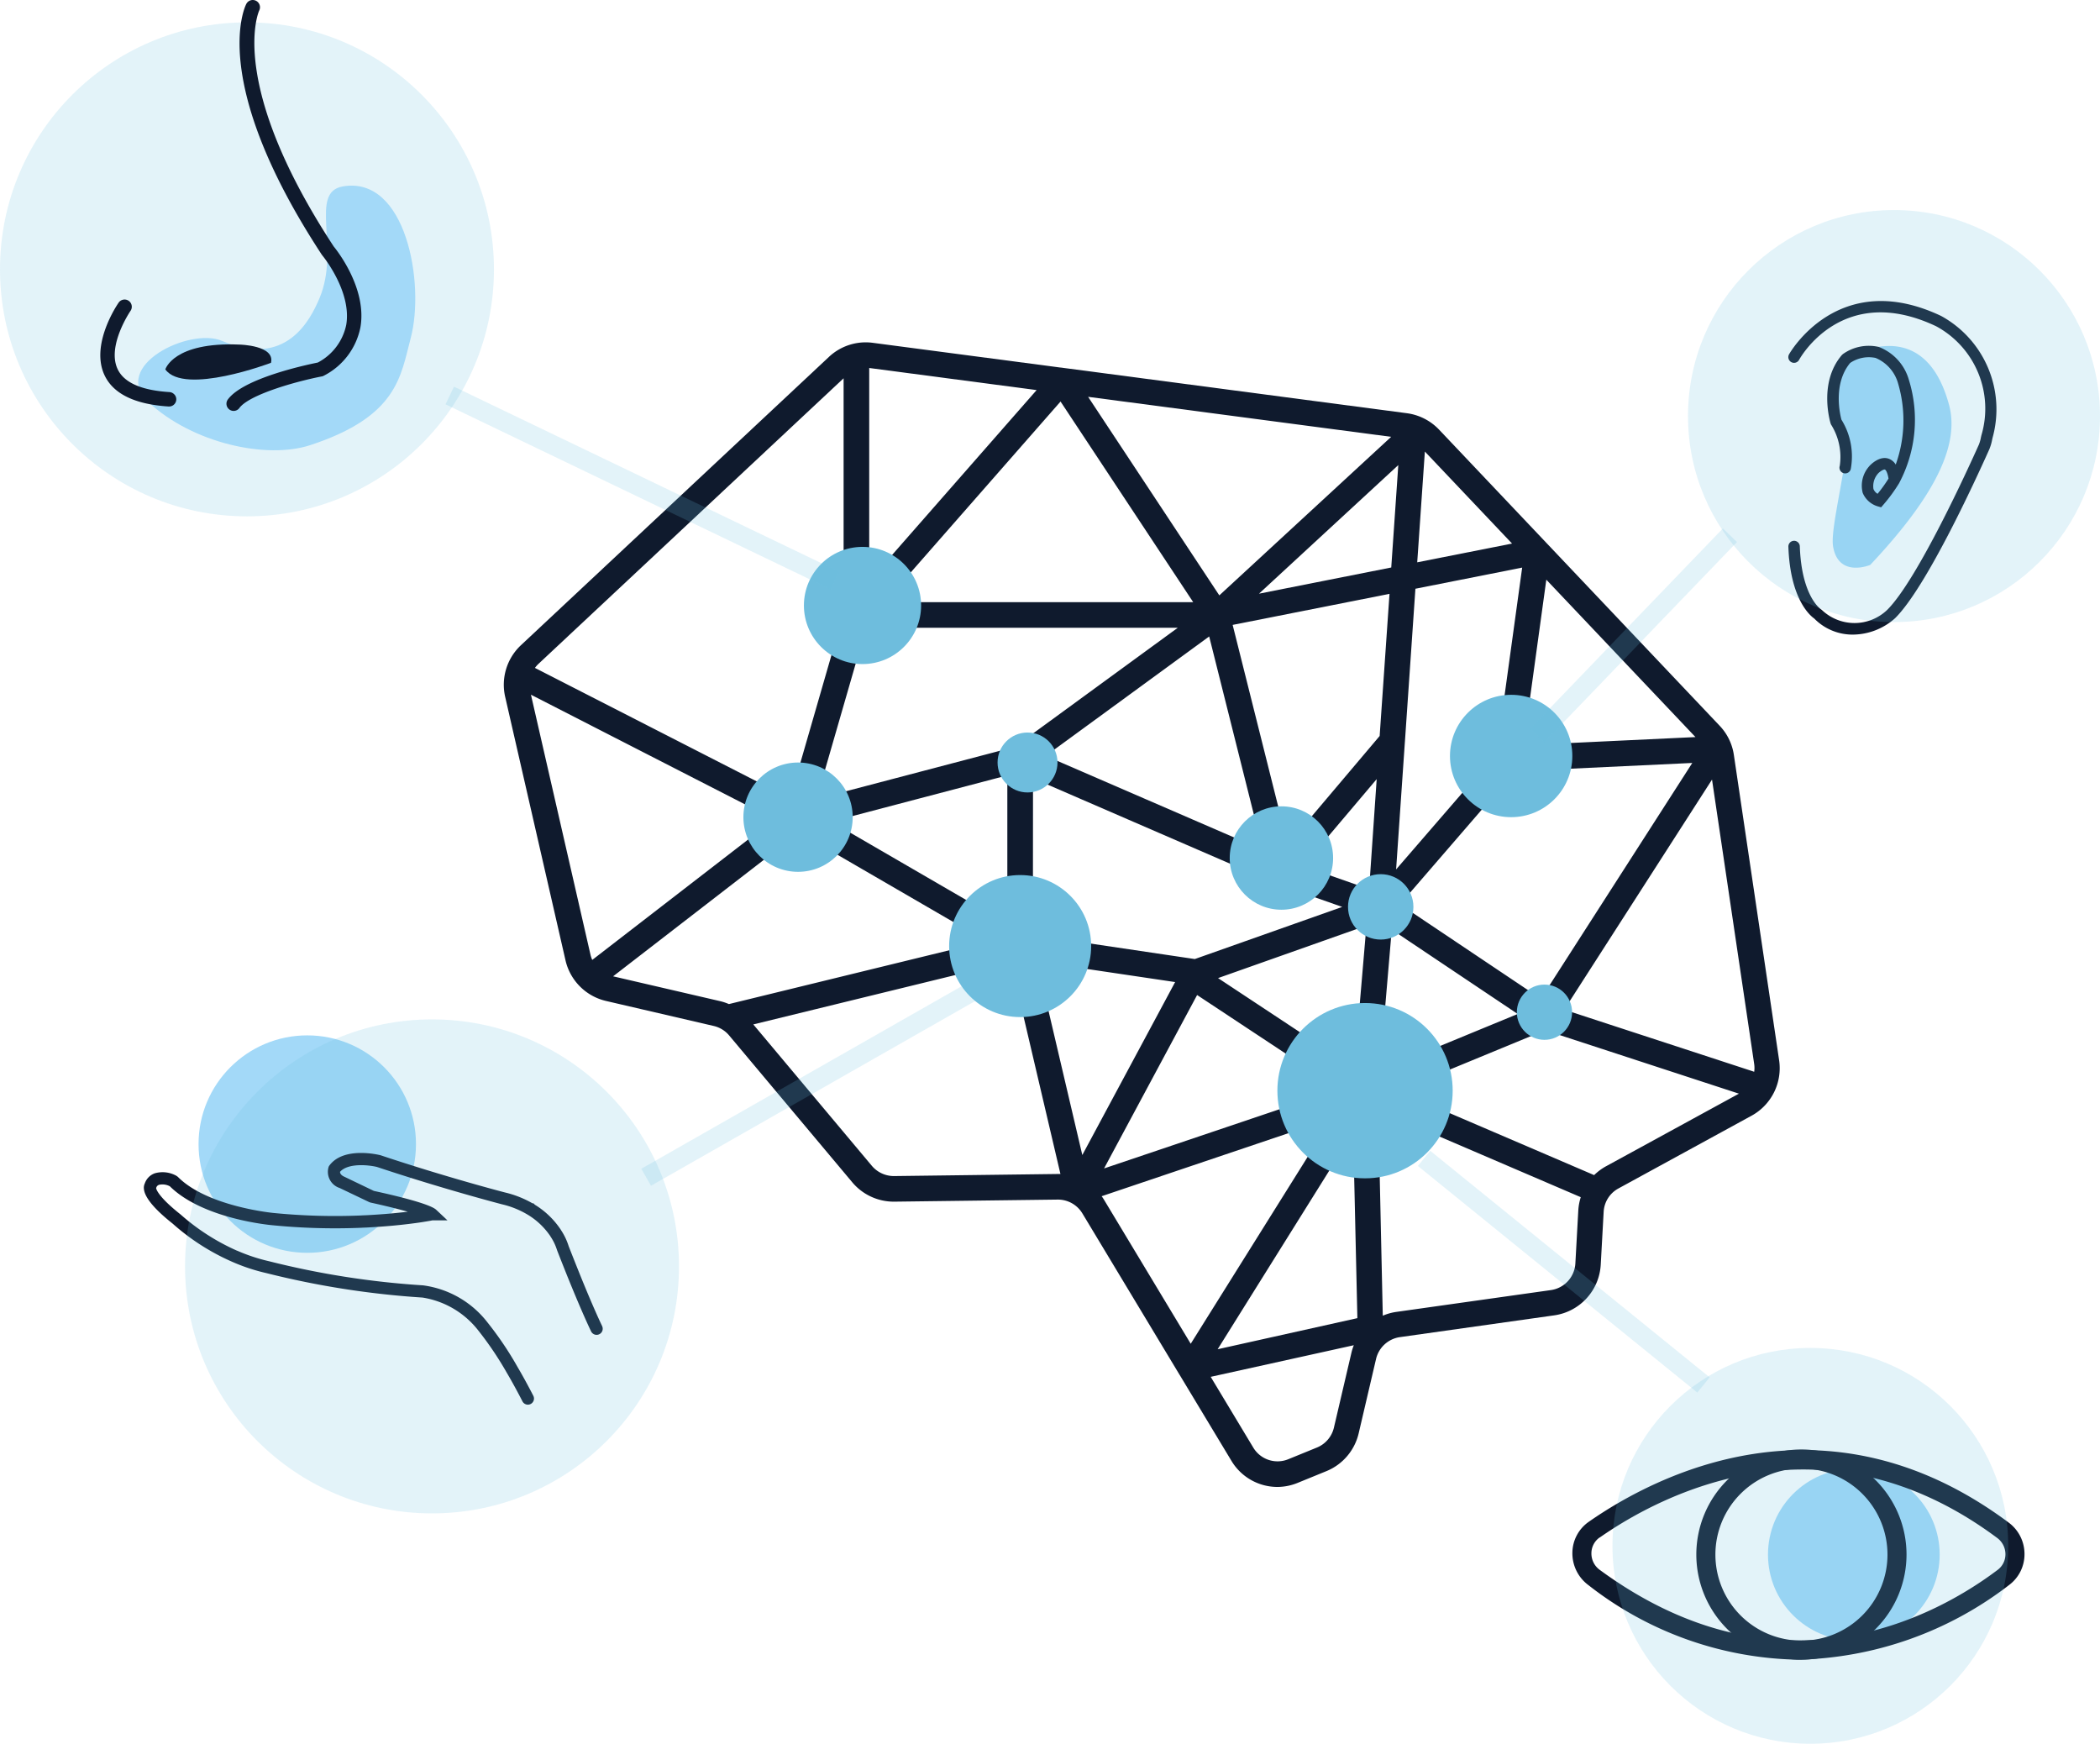 <svg id="Group_33" data-name="Group 33" xmlns="http://www.w3.org/2000/svg" width="321.696" height="267.099" viewBox="0 0 321.696 267.099">
  <g id="Groupe_99" data-name="Groupe 99" transform="translate(240.871 222.027)">
    <ellipse id="Ellipse_30" data-name="Ellipse 30" cx="13.151" cy="13.151" rx="13.151" ry="13.151" transform="translate(29.964 2.947)" fill="#a3d9f8"/>
    <path id="Tracé_208" data-name="Tracé 208" d="M1722.869,2468.08a53.586,53.586,0,0,1-32.085-11.41,6.06,6.06,0,0,1-2.47-4.939,5.848,5.848,0,0,1,2.521-4.779h0c9.959-6.943,36.155-20.835,64.3.117a5.986,5.986,0,0,1,2.438,4.822,5.866,5.866,0,0,1-2.347,4.742A54.937,54.937,0,0,1,1722.869,2468.08Zm-31.2-19.931.835,1.2a2.962,2.962,0,0,0-1.275,2.421,3.09,3.09,0,0,0,1.278,2.553c27.908,20.463,51.927,6.808,60.954,0a2.976,2.976,0,0,0,1.192-2.4,3.1,3.1,0,0,0-1.266-2.492c-26.62-19.82-51.45-6.648-60.882-.065Z" transform="translate(-1688.314 -2435.886)" fill="#0f1a2d"/>
    <path id="Tracé_209" data-name="Tracé 209" d="M1748.074,2467.969a16.1,16.1,0,1,1,16.1-16.1h0A16.116,16.116,0,0,1,1748.074,2467.969Zm0-29.278a13.18,13.18,0,1,0,13.183,13.18A13.18,13.18,0,0,0,1748.074,2438.691Z" transform="translate(-1712.988 -2435.773)" fill="#0f1a2d"/>
  </g>
  <g id="Groupe_100" data-name="Groupe 100" transform="translate(273.952 46.11)">
    <path id="Tracé_210" data-name="Tracé 210" d="M1774.24,2082.364a8.206,8.206,0,0,1-5.888-2.462c-.648-.453-3.693-3-3.964-11.032a.877.877,0,0,1,1.752-.057c.258,7.7,3.192,9.643,3.223,9.655l.166.131a7.241,7.241,0,0,0,9.978,0c4.667-4.616,12.535-21.914,14.064-25.334a5.8,5.8,0,0,0,.318-1.125l.07-.307a14.34,14.34,0,0,0-6.924-16.695c-14.245-6.756-20.737,4.655-21.006,5.143a.877.877,0,1,1-1.539-.843c.074-.133,7.538-13.357,23.3-5.882a16.3,16.3,0,0,1,7.875,18.67l-.063.29a7.285,7.285,0,0,1-.433,1.469c-2.181,4.875-9.666,21.153-14.432,25.865A9.785,9.785,0,0,1,1774.24,2082.364Z" transform="translate(-1764.382 -2031.269)" fill="#0f1a2d"/>
    <path id="Tracé_211" data-name="Tracé 211" d="M1781.482,2064.829a8.2,8.2,0,0,0-.539-4.07,34.349,34.349,0,0,1-1.437-3.9,8.882,8.882,0,0,1,2.214-7.808s11.765-7.55,15.725,7.047c1.641,6.044-1.97,13.808-12.066,24.536,0,0-4.869,2.052-5.693-2.825C1779.337,2075.769,1780.641,2070.336,1781.482,2064.829Z" transform="translate(-1772.83 -2040.215)" fill="#a3d9f8"/>
    <path id="Tracé_212" data-name="Tracé 212" d="M1786.349,2071.776l-.538-.15a3.611,3.611,0,0,1-2.284-2.051,4.445,4.445,0,0,1,.95-4.032l.072-.09c.148-.162,1.483-1.582,2.9-1.139a2.085,2.085,0,0,1,1.133.916,20,20,0,0,0,.379-12.37,5.982,5.982,0,0,0-3.461-3.964,5.077,5.077,0,0,0-3.9.771c-2.7,3.248-1.508,8.047-1.332,8.689a10.645,10.645,0,0,1,1.424,7.569.877.877,0,1,1-1.68-.5,9.313,9.313,0,0,0-1.336-6.323l-.063-.152c-.078-.256-1.894-6.3,1.729-10.509l.148-.134a6.845,6.845,0,0,1,5.476-1.1,7.612,7.612,0,0,1,4.635,5.06,20.641,20.641,0,0,1-1.461,15.739v.014a24.727,24.727,0,0,1-2.427,3.332Zm-.468-5.179a2.9,2.9,0,0,0-.71,2.378,1.49,1.49,0,0,0,.634.732,22.446,22.446,0,0,0,1.674-2.331c-.173-1.038-.454-1.352-.554-1.385-.17-.057-.694.24-1.044.6Z" transform="translate(-1772.131 -2040.18)" fill="#0f1a2d"/>
  </g>
  <g id="Groupe_101" data-name="Groupe 101" transform="translate(22.041 158.592)">
    <ellipse id="Ellipse_31" data-name="Ellipse 31" cx="16.654" cy="16.654" rx="16.654" ry="16.654" transform="translate(8.374)" fill="#a3d9f8"/>
    <path id="Tracé_213" data-name="Tracé 213" d="M1255.333,2357.841c-.052-.109-1.313-2.68-3.689-8.611-.434-1.085-.918-2.3-1.432-3.615a9.653,9.653,0,0,0-1.142-2.415l-.043-.067a2.618,2.618,0,0,0-.167-.256,12.746,12.746,0,0,0-3.823-3.61l-.217-.217h-.15a15.663,15.663,0,0,0-4.218-1.666c-.087-.021-8.928-2.315-19.062-5.7-.23-.059-5.626-1.393-7.828,1.566l-.078.106-.061.161a2.6,2.6,0,0,0,1.705,3.183l4.543,2.169.193.065c1.985.434,4.064.937,5.7,1.4-1.883.23-3.864.4-5.9.512-.3.022-.6.032-.911.043,0,0-.434.02-.454.024a95.5,95.5,0,0,1-13.131-.371c-.1,0-10.3-.959-14.836-5.559l-.217-.154a4.352,4.352,0,0,0-3.3-.382,2.505,2.505,0,0,0-1.53,1.536,1.6,1.6,0,0,0-.141.881c.134,1.3,1.617,3.09,4.394,5.287a34.494,34.494,0,0,0,9.138,5.858l.033.015a29.023,29.023,0,0,0,5.179,1.71,132.7,132.7,0,0,0,23.931,3.749,13.479,13.479,0,0,1,8.544,5.04,51.366,51.366,0,0,1,4.339,6.427l.026.046c.777,1.317,1.588,2.8,2.417,4.414a.936.936,0,0,0,1.664-.855c-.849-1.649-1.682-3.17-2.476-4.517l-.019-.035h0a51.527,51.527,0,0,0-4.53-6.7,14.944,14.944,0,0,0-9.887-5.691,129.6,129.6,0,0,1-23.565-3.688,27.193,27.193,0,0,1-4.9-1.619h-.024a33.539,33.539,0,0,1-8.625-5.529l-.023-.021c-3.255-2.573-3.689-3.749-3.747-4.019l.026-.093a.637.637,0,0,1,.367-.408l.084-.03a2.414,2.414,0,0,1,1.623.232c5.1,5.029,15.435,5.947,15.873,5.982a97.456,97.456,0,0,0,13.406.375c.011,0,.161-.011.421-.021.328-.013.651-.024.959-.048,2.387-.128,4.691-.343,6.867-.636.733-.093,1.5-.217,2.41-.375l.143-.028a.6.6,0,0,0,.141-.031h2.308l-1.723-1.618c-.985-.924-6.418-2.211-9.547-2.888L1215.9,2335c-.614-.26-.716-.583-.714-.777,1.3-1.445,4.617-1.009,5.676-.74,10.1,3.369,19.048,5.693,19.137,5.717a13.69,13.69,0,0,1,3.934,1.588l.06.035a11.106,11.106,0,0,1,3.335,3.146,1.383,1.383,0,0,1,.083.128l.061.1a7.811,7.811,0,0,1,.931,1.942l.033.1c.525,1.352,1.013,2.575,1.456,3.688,2.387,5.925,3.628,8.474,3.76,8.75a.94.94,0,0,0,.54.469.917.917,0,0,0,.714-.05.931.931,0,0,0,.425-1.246l0-.008Z" transform="translate(-1185.138 -2313.322)" fill="#0f1a2d"/>
  </g>
  <path id="Tracé_222" data-name="Tracé 222" d="M1430.428,2221.143a8.218,8.218,0,0,1-7.058-4.016l-7.9-13.112-.064-.1-14.864-24.678a4.375,4.375,0,0,0-3.737-2.11h-.053l-25,.317a8.3,8.3,0,0,1-6.447-2.955l-18.873-22.508a4.36,4.36,0,0,0-2.352-1.446l-16.517-3.835a8.3,8.3,0,0,1-6.194-6.209l-9.248-40.388a8.3,8.3,0,0,1,2.411-7.885l47.182-44.162a8.234,8.234,0,0,1,6.737-2.163l29.173,3.846h.049l52.583,6.937a8.306,8.306,0,0,1,4.926,2.51l16.408,17.314.064.068,26.516,27.98a8.2,8.2,0,0,1,2.178,4.48l6.934,46.774a8.3,8.3,0,0,1-4.216,8.473l-20.4,11.146A4.333,4.333,0,0,0,1480.4,2179l-.449,8.123a8.3,8.3,0,0,1-7.107,7.734l-23.67,3.34a4.39,4.39,0,0,0-3.635,3.321l-2.672,11.429a8.3,8.3,0,0,1-4.93,5.771l-4.382,1.789A8.311,8.311,0,0,1,1430.428,2221.143Zm-10.225-16.865,6.518,10.829h0a4.338,4.338,0,0,0,5.379,1.785l4.386-1.789a4.375,4.375,0,0,0,2.593-3.042l2.672-11.426a7.892,7.892,0,0,1,.377-1.2Zm21.824-37.443-20.76,33.216,21.405-4.764Zm-38.531,9.776a6.623,6.623,0,0,1,.4.6l13.248,22,21.579-34.488Zm42.377-13.165.691,31.468a8.133,8.133,0,0,1,2.091-.585l23.67-3.34a4.371,4.371,0,0,0,3.741-4.077l.449-8.123a8.3,8.3,0,0,1,.378-2.031Zm-95.737-13.15,18.171,21.673a4.427,4.427,0,0,0,3.4,1.555l25-.317h.479l-7.628-32.547Zm98.76,10.191,30.045,12.89a8.363,8.363,0,0,1,1.887-1.389l20.292-11.086-29.7-9.708Zm-30.774-14.694-14.253,26.562,36.036-12.158Zm-24.535-5.13,6.949,29.638,14.219-26.493Zm80.775,7.372,29.1,9.512a4.192,4.192,0,0,0,0-1.166L1497,2112.794Zm-26.422-12.26-1.846,21.636,21.137-8.715Zm-26.61,7.425,20.866,13.792,1.864-21.835Zm-92.672-.272L1345,2146.72a8.057,8.057,0,0,1,1.4.46l39.447-9.632-28.686-16.642ZM1449.2,2131.9l21.583,14.464,23.194-36.118-27.177,1.283Zm-133.128-32.11,9.119,39.818a4.518,4.518,0,0,0,.272.808l27.883-21.533Zm76.895,36.81,24.8,3.683,22.583-7.987-9.965-3.495h0l-.12-.049-37.281-16.155Zm-30.895-17.363,26.977,15.653v-22.741Zm72.3,6.794,10.1,3.544,1.159-16.854Zm15.574-18.959-1.34,19.48,15.393-17.8,3.918-28.43-16.355,3.239-1.608,23.425Zm-55.014,2.087,33.239,14.4-8.2-32.688Zm28.634-20.058,8.443,33.657,14.075-16.642,1.51-21.772Zm-56.161.438-7.572,26.222,30.325-7.968,25-18.253Zm-50.73,6.145,39.093,20,8.2-28.4v-35.96l-46.751,43.754a4.587,4.587,0,0,0-.543.619Zm154.941-13.509-3.491,25.354,26.339-1.246Zm-101.362,3.446h47.269l-20.322-30.736Zm31.17-31.454,20.1,30.412,26.323-24.285Zm47.518,10.452-21.341,19.7,20.261-4.012Zm-81.051-14.872v32.635l25.644-29.249-25.565-3.375Zm85.12,12.8-1.17,16.967,14.525-2.873Z" transform="translate(-1234.738 -1993.381)" fill="#0f1a2d"/>
  <ellipse id="Ellipse_35" data-name="Ellipse 35" cx="13.426" cy="13.426" rx="13.426" ry="13.426" transform="translate(195.682 153.638)" fill="#6ebddd"/>
  <ellipse id="Ellipse_36" data-name="Ellipse 36" cx="10.878" cy="10.878" rx="10.878" ry="10.878" transform="translate(145.398 134.036)" fill="#6ebddd"/>
  <ellipse id="Ellipse_37" data-name="Ellipse 37" cx="8.372" cy="8.372" rx="8.372" ry="8.372" transform="translate(113.88 116.798)" fill="#6ebddd"/>
  <ellipse id="Ellipse_38" data-name="Ellipse 38" cx="8.976" cy="8.976" rx="8.976" ry="8.976" transform="translate(123.151 83.767)" fill="#6ebddd"/>
  <ellipse id="Ellipse_38-2" data-name="Ellipse 38" cx="37.834" cy="37.834" rx="37.834" ry="37.834" transform="translate(0 3.424)" fill="#6ebddd" opacity="0.19"/>
  <ellipse id="Ellipse_38-3" data-name="Ellipse 38" cx="37.834" cy="37.834" rx="37.834" ry="37.834" transform="translate(28.346 156.144)" fill="#6ebddd" opacity="0.19"/>
  <ellipse id="Ellipse_38-4" data-name="Ellipse 38" cx="30.313" cy="30.313" rx="30.313" ry="30.313" transform="translate(247.012 206.472)" fill="#6ebddd" opacity="0.19"/>
  <ellipse id="Ellipse_38-5" data-name="Ellipse 38" cx="31.557" cy="31.557" rx="31.557" ry="31.557" transform="translate(258.582 32.176)" fill="#6ebddd" opacity="0.19"/>
  <ellipse id="Ellipse_39" data-name="Ellipse 39" cx="4.59" cy="4.59" rx="4.59" ry="4.59" transform="translate(152.815 112.204)" fill="#6ebddd"/>
  <ellipse id="Ellipse_40" data-name="Ellipse 40" cx="5.009" cy="5.009" rx="5.009" ry="5.009" transform="translate(206.5 133.9)" fill="#6ebddd"/>
  <ellipse id="Ellipse_41" data-name="Ellipse 41" cx="7.919" cy="7.919" rx="7.919" ry="7.919" transform="translate(188.378 123.509)" fill="#6ebddd"/>
  <ellipse id="Ellipse_42" data-name="Ellipse 42" cx="4.231" cy="4.231" rx="4.231" ry="4.231" transform="translate(232.363 150.814)" fill="#6ebddd"/>
  <ellipse id="Ellipse_43" data-name="Ellipse 43" cx="9.372" cy="9.372" rx="9.372" ry="9.372" transform="translate(222.119 106.426)" fill="#6ebddd"/>
  <g id="Groupe_111" data-name="Groupe 111" transform="translate(15.368)">
    <path id="Tracé_247" data-name="Tracé 247" d="M1214.461,1990.754c-5.181.919-.337,9.492-3.541,17.1-1.383,3.281-5.1,10.8-14.907,6.565-5.008-2.16-17.233,3.884-11.262,9.413,6.724,6.226,18.016,8.762,24.766,6.539,13.385-4.4,13.818-10.539,15.373-16.409C1227.091,2005.676,1224.2,1989.036,1214.461,1990.754Z" transform="translate(-1177.338 -1962.194)" fill="#a3d9f8"/>
    <path id="Tracé_248" data-name="Tracé 248" d="M1230.664,1962.99c-16.418-25.072-11.458-36.029-11.408-36.132a1.11,1.11,0,1,0-1.979-1.007c-.244.473-5.789,11.924,11.563,38.4l.068.092c.044.053,4.561,5.522,3.679,10.667a8.463,8.463,0,0,1-4.352,5.766c-1.98.4-11.353,2.419-13.761,5.63a1.1,1.1,0,1,0,1.755,1.326l0-.006c1.52-2.027,8.54-4.033,12.606-4.823l.143-.026.22-.108a10.646,10.646,0,0,0,5.564-7.392C1235.792,1969.445,1231.178,1963.612,1230.664,1962.99Z" transform="translate(-1194.917 -1925.244)" fill="#0f1a2d"/>
    <path id="Tracé_249" data-name="Tracé 249" d="M1181.139,2045.291a1.1,1.1,0,0,0-.759-.372c-4.269-.268-6.937-1.44-7.918-3.481-1.722-3.556,1.92-8.9,1.955-8.958a1.106,1.106,0,1,0-1.817-1.262c-.183.262-4.418,6.448-2.133,11.179,1.361,2.818,4.651,4.4,9.782,4.73h.068a1.1,1.1,0,0,0,.829-1.838Z" transform="translate(-1169.793 -1984.862)" fill="#0f1a2d"/>
    <path id="Tracé_250" data-name="Tracé 250" d="M1192.69,2050.375s1.229-4.243,11.386-3.8c0,0,5.467.112,4.8,2.791C1208.875,2049.372,1195.593,2054.393,1192.69,2050.375Z" transform="translate(-1182.732 -1993.792)" fill="#0f1a2d"/>
  </g>
  <line id="Line_1" data-name="Line 1" x2="59.005" y2="28.346" transform="translate(68.898 60.58)" fill="none" stroke="#6ebddd" stroke-miterlimit="10" stroke-width="3" opacity="0.19"/>
  <line id="Line_2" data-name="Line 2" y1="30.66" x2="29.503" transform="translate(235.502 81.984)" fill="none" stroke="#6ebddd" stroke-miterlimit="10" stroke-width="3" opacity="0.19"/>
  <line id="Line_3" data-name="Line 3" y1="28.346" x2="49.75" transform="translate(98.98 151.981)" fill="none" stroke="#6ebddd" stroke-miterlimit="10" stroke-width="3" opacity="0.19"/>
  <line id="Line_4" data-name="Line 4" x1="42.808" y1="34.709" transform="translate(218.147 177.434)" fill="none" stroke="#6ebddd" stroke-miterlimit="10" stroke-width="3" opacity="0.19"/>
</svg>
